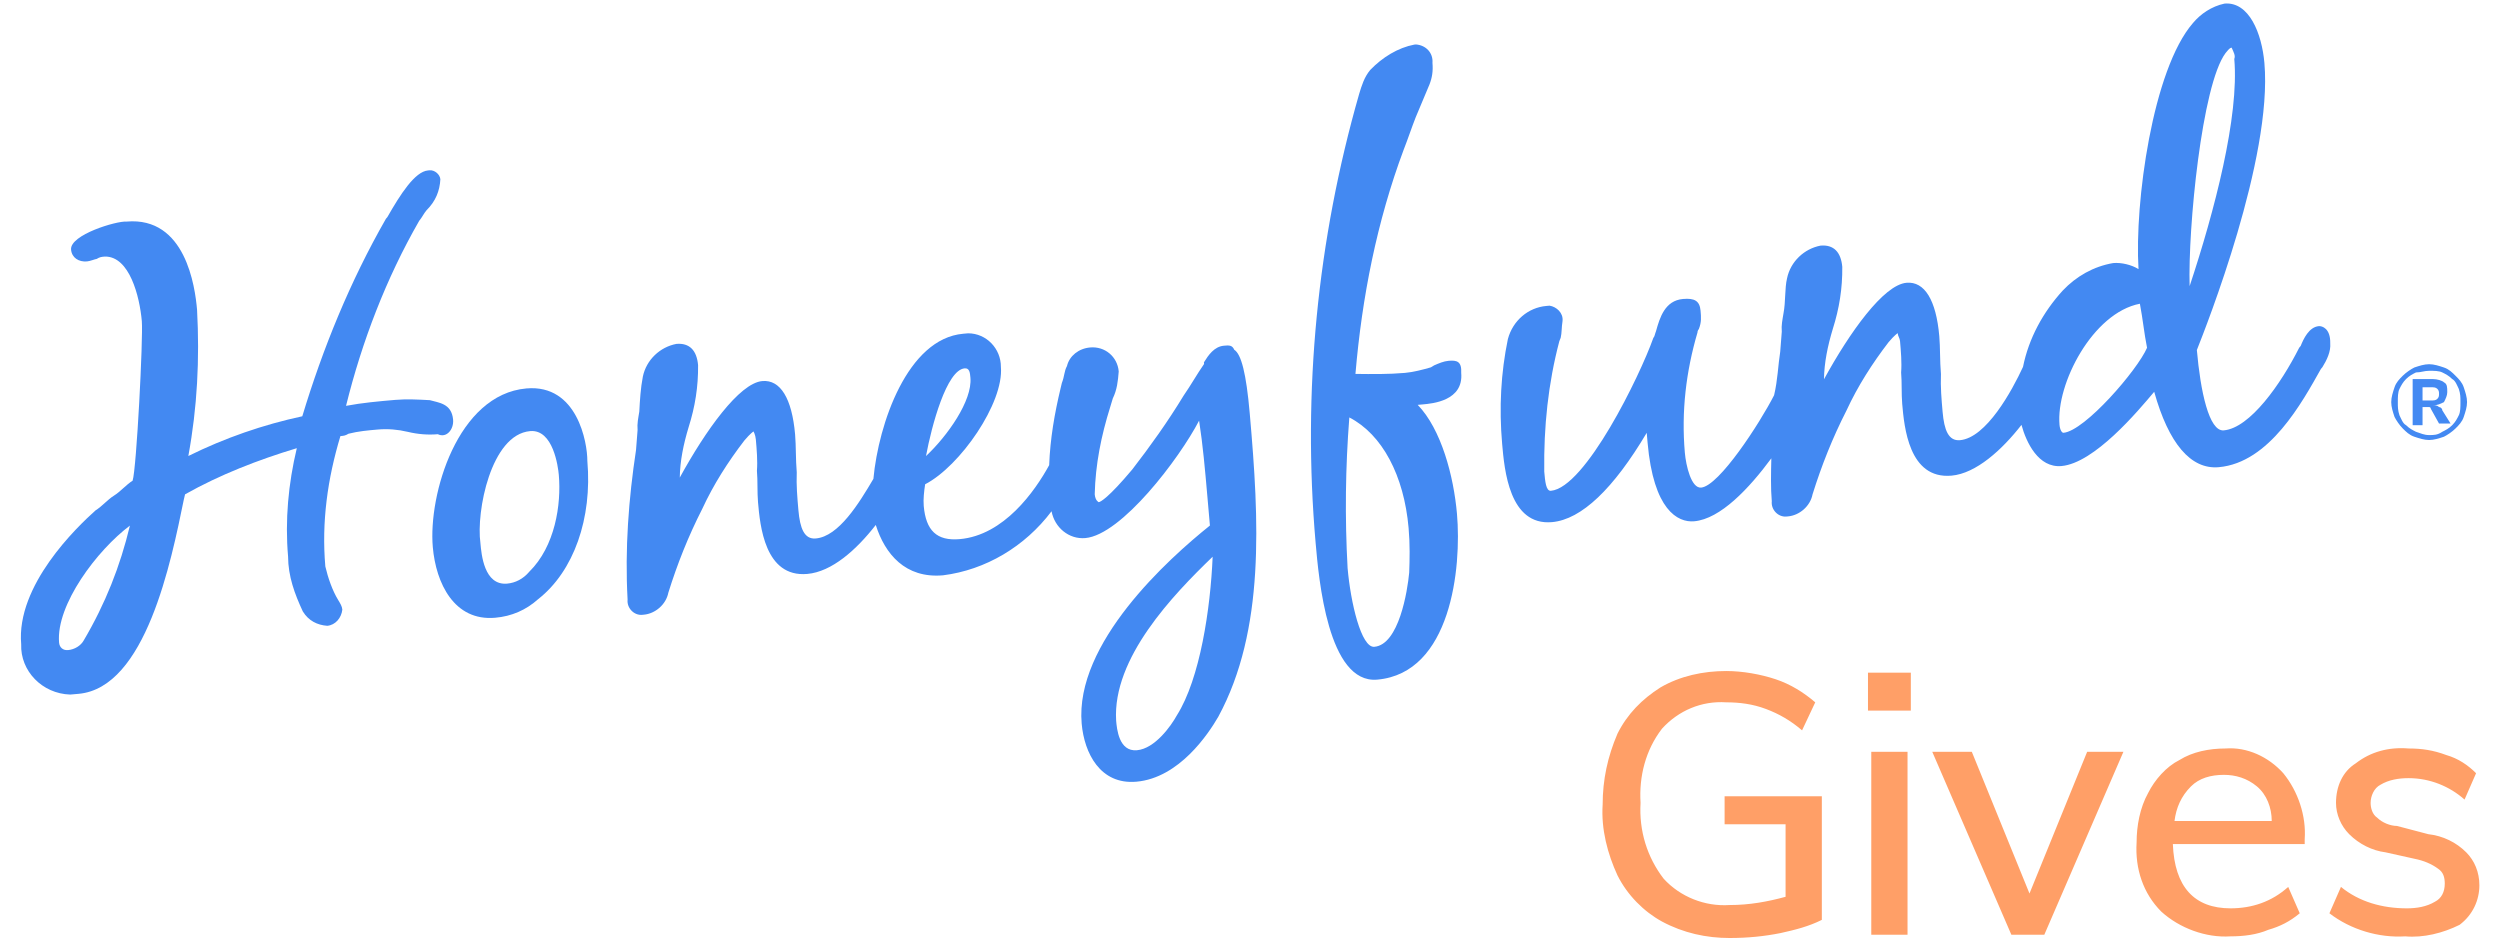 <?xml version="1.0" encoding="utf-8"?>
<!-- Generator: Adobe Illustrator 25.3.1, SVG Export Plug-In . SVG Version: 6.00 Build 0)  -->
<svg version="1.0" id="Layer_1" xmlns="http://www.w3.org/2000/svg" xmlns:xlink="http://www.w3.org/1999/xlink" x="0px" y="0px"
	 viewBox="0 0 151.7 57.1" style="enable-background:new 0 0 151.7 57.1;" xml:space="preserve">
<style type="text/css">
	.st0{fill:#4389F2;}
	.st1{fill:#FF9F67;}
</style>
<g>
	<path class="st0" d="M147.4,26.7c-0.3,0-0.6-0.1-0.9-0.2c-0.3-0.1-0.5-0.3-0.7-0.5c-0.2-0.2-0.4-0.5-0.5-0.7
		c-0.1-0.3-0.2-0.6-0.2-0.9c0-0.3,0.1-0.6,0.2-0.9c0.1-0.3,0.3-0.5,0.5-0.7c0.2-0.2,0.5-0.4,0.7-0.5c0.3-0.1,0.6-0.2,0.9-0.2
		c0.3,0,0.6,0.1,0.9,0.2c0.3,0.1,0.5,0.3,0.7,0.5c0.2,0.2,0.4,0.4,0.5,0.7c0.1,0.3,0.2,0.6,0.2,0.9c0,0.3-0.1,0.6-0.2,0.9
		c-0.1,0.3-0.3,0.5-0.5,0.7c-0.2,0.2-0.5,0.4-0.7,0.5C148,26.6,147.7,26.7,147.4,26.7z M147.4,26.4c0.3,0,0.5,0,0.8-0.2
		c0.2-0.1,0.4-0.2,0.6-0.4c0.2-0.2,0.3-0.4,0.4-0.6c0.1-0.2,0.1-0.5,0.1-0.8c0-0.3,0-0.5-0.1-0.8c-0.1-0.2-0.2-0.5-0.4-0.6
		c-0.2-0.2-0.4-0.3-0.6-0.4c-0.2-0.1-0.5-0.1-0.8-0.1c-0.3,0-0.5,0.1-0.8,0.1c-0.2,0.1-0.4,0.2-0.6,0.4c-0.2,0.2-0.3,0.4-0.4,0.6
		c-0.1,0.2-0.1,0.5-0.1,0.8c0,0.3,0,0.5,0.1,0.8c0.1,0.2,0.2,0.5,0.4,0.6c0.2,0.2,0.4,0.3,0.6,0.4C146.9,26.3,147.1,26.4,147.4,26.4
		z M146.4,25.8V23h1.2c0.3,0,0.6,0.1,0.7,0.2c0.2,0.1,0.2,0.3,0.2,0.6c0,0.2-0.1,0.4-0.2,0.6c-0.2,0.1-0.4,0.2-0.7,0.2l0.1,0
		c0.1,0,0.2,0,0.3,0.1c0.1,0,0.2,0.1,0.2,0.2l0.5,0.8h-0.7l-0.5-0.9c0-0.1-0.1-0.1-0.1-0.1c0,0-0.1,0-0.2,0H147v1.1H146.4z
		 M147,24.3h0.5c0.2,0,0.3,0,0.4-0.1c0.1-0.1,0.1-0.2,0.1-0.3c0-0.1,0-0.2-0.1-0.3c-0.1-0.1-0.2-0.1-0.4-0.1H147V24.3z"/>
</g>
<g id="Group_1610" transform="translate(-352.651 -904.082)">
	<g id="Logo" transform="matrix(0.996, -0.087, 0.087, 0.996, 352.41, 914.205)">
		<g id="Group_1" transform="translate(0 0.2)">
			<path id="Path_1" class="st0" d="M26.3,17.5c0-1-0.8-1.1-1.3-1.3c-0.7-0.1-1.4-0.2-2.1-0.2c-1,0-2,0-3,0.1
				c1.3-3.8,3.1-7.5,5.4-10.8c0.2-0.2,0.3-0.4,0.5-0.6c0.6-0.5,0.9-1.1,1-1.8c0-0.3-0.3-0.6-0.6-0.6c0,0,0,0-0.1,0
				c-0.8,0-1.8,1.3-2.7,2.6L23.3,5c-2.5,3.6-4.5,7.5-6.1,11.5c-2.4,0.3-4.8,0.9-7.1,1.8c0.8-2.9,1.2-5.8,1.3-8.8
				c0-1.4-0.2-5.7-3.8-5.7C7,3.7,4.1,4.3,4.1,5.2C4.1,5.7,4.5,6,5,6c0.2,0,0.5-0.1,0.6-0.1c0.2-0.1,0.3-0.1,0.5-0.1
				C7.6,5.9,8,8.4,8,9.9c0,1-1.1,8.9-1.4,9.6c-0.4,0.2-0.8,0.6-1.2,0.8s-0.8,0.6-1.2,0.8C3,22-1,25.2-1,28.8c-0.2,1.6,1,3.1,2.7,3.3
				c0.1,0,0.3,0,0.5,0c4.1,0,6.3-7.5,7.4-11.2l0.1-0.3c2.2-1,4.6-1.7,7-2.2c-0.7,2.1-1.1,4.3-1.1,6.5c-0.1,1.2,0.2,2.3,0.6,3.4
				c0.3,0.6,0.8,0.9,1.4,1c0.5,0,0.9-0.4,1-0.9c0-0.2-0.1-0.4-0.2-0.6c-0.3-0.6-0.5-1.4-0.6-2.1c0-2.7,0.6-5.3,1.6-7.8
				c0.2,0,0.3,0,0.5-0.1c0.6-0.1,1.2-0.1,1.8-0.1c0.6,0,1.2,0.1,1.8,0.3s1.2,0.3,1.8,0.3C25.8,18.6,26.3,18.1,26.3,17.5z M6.2,22.2
				c-0.8,2.4-1.9,4.6-3.4,6.7c-0.2,0.3-0.6,0.5-1,0.5c-0.3,0-0.5-0.2-0.5-0.5C1.3,26.6,4.1,23.5,6.2,22.2L6.2,22.2z"/>
			<path id="Path_2" class="st0" d="M30.9,16c-4.2,0-6.5,5.9-6.5,9.1c0,2.2,0.9,4.6,3.4,4.6c1,0,1.9-0.3,2.7-0.9
				c2.3-1.5,3.7-4.6,3.7-8.1C34.3,19.6,34,16,30.9,16z M30.9,18.6c1.4,0,1.5,2.3,1.5,2.8c0,1.8-0.6,4.3-2.3,5.7
				c-0.4,0.4-0.9,0.6-1.4,0.6c-1.4,0-1.4-1.9-1.4-2.6C27.2,23.2,28.5,18.6,30.9,18.6z"/>
			<path id="Path_3" class="st0" d="M73.3,17.1c-0.6,0-1,0.5-1.3,0.9v0.1c-0.5,0.6-0.9,1.2-1.4,1.8c-1.1,1.5-2.3,2.9-3.5,4.2
				c-1.6,1.6-2.1,1.8-2.2,1.8c0,0-0.2-0.1-0.2-0.5c0.2-1.8,0.7-3.5,1.4-5.2l0.2-0.5c0.3-0.5,0.4-1,0.5-1.6c0-0.9-0.7-1.6-1.6-1.6
				c-0.7,0-1.3,0.4-1.5,1c-0.2,0.3-0.2,0.6-0.4,1l-0.1,0.3c-0.5,1.5-0.9,3-1.1,4.6c-1,1.5-3.1,4-5.8,4c-1.4,0-2-0.7-2-2.2
				c0-0.4,0.1-0.9,0.2-1.3c2.2-0.9,5.2-4.5,5.2-6.7c0.1-1.1-0.7-2.1-1.8-2.2c-0.1,0-0.2,0-0.3,0c-3.4,0-5.6,5-6.2,8.3
				c-1,1.4-2.4,3.3-3.8,3.3c-0.7,0-0.9-0.7-0.9-1.8c0-0.8,0-1.5,0.1-2.3c0-0.8,0.1-1.6,0.1-2.3c0-2.2-0.6-3.4-1.7-3.4
				c-1.4,0-3.7,2.7-5.5,5.4c0.1-1,0.4-2,0.8-3c0.5-1.2,0.8-2.4,0.9-3.7c0-0.9-0.4-1.4-1.2-1.4c-1,0.1-1.9,0.8-2.2,1.8
				c-0.2,0.7-0.3,1.4-0.4,2.1c-0.1,0.4-0.2,0.7-0.2,1.1l-0.2,1.2c-0.7,2.9-1.2,5.9-1.3,9c-0.1,0.5,0.3,1,0.8,1c0,0,0,0,0.1,0
				c0.7,0,1.4-0.5,1.6-1.2c0.7-1.7,1.5-3.3,2.5-4.9c0.8-1.4,1.8-2.7,2.9-3.9c0.4-0.4,0.6-0.5,0.6-0.5s0.1,0.2,0.1,0.5
				c0,0.6,0,1.3-0.1,1.9c0,0.6-0.1,1.3-0.1,1.9c0,1.4,0,4.6,2.6,4.6c1.5,0,3.1-1.2,4.4-2.6c0.4,1.8,1.5,3.4,3.8,3.4
				c2.6-0.1,5.1-1.3,6.9-3.3c0.1,1,0.9,1.8,1.9,1.8c2.2,0,6.1-4.3,7.5-6.5c0.1,1.5,0.1,3,0.1,4.6v1.8c-2.7,1.8-8.8,6.4-8.8,11.3
				c0,1.8,0.8,3.8,3,3.8c2.6,0,4.6-2.5,5.3-3.5c3.3-5,3.5-11.7,3.5-18.1v-0.1c0-2.4-0.2-3.6-0.6-3.9C73.8,17.1,73.6,17.1,73.3,17.1z
				 M71.5,29.8c-0.4,3.1-1.4,7.3-3,9.4c-0.4,0.6-1.5,1.9-2.6,1.9s-1.1-1.4-1.1-1.9C64.9,35.4,68.9,31.9,71.5,29.8L71.5,29.8z
				 M57.5,17.1c0.3,0,0.3,0.3,0.3,0.6c0,1.4-1.7,3.4-3.1,4.5C55.2,20.4,56.4,17.1,57.5,17.1z"/>
			<path id="Path_4" class="st0" d="M86.8,19.2c-0.3,0-0.6,0.1-0.9,0.2l-0.2,0.1c-0.5,0.1-1.1,0.2-1.6,0.2c-1,0-2-0.1-3-0.2
				c0.8-4.6,2.1-9.1,4.1-13.3c0.3-0.6,0.6-1.3,0.9-1.9l1-1.9c0.2-0.4,0.3-0.8,0.3-1.3c0.1-0.6-0.3-1.1-0.9-1.2h-0.1
				c-1,0.1-2,0.6-2.8,1.3c-0.4,0.4-0.6,0.9-0.8,1.4c-3.3,8.6-5,17.7-5,26.9c0,2.2,0,8.6,3,8.6c4.5,0,5.7-6.3,5.7-9.6
				c0-2.3-0.5-5.2-1.8-6.8H85c0.6,0,2.5,0,2.5-1.7C87.6,19.3,87.3,19.2,86.8,19.2z M83.5,29.1L83.5,29.1c0,1-0.1,1.9-0.2,2.7
				c-0.2,1.1-1,4.3-2.5,4.3c-0.8,0-1.2-2.8-1.2-4.9c0.1-3.1,0.4-6.1,0.9-9.1C82.4,23.3,83.5,25.9,83.5,29.1z"/>
			<path id="Path_5" class="st0" d="M139.6,21.7c-0.6,0-1,0.7-1.2,1.1l-0.1,0.1c-1.3,2.1-3.4,4.6-5,4.6c-0.9,0-1.2-2.5-1.2-5
				c0.7-1.4,5.6-11.2,5.6-17c0-1.8-0.6-3.8-2.1-3.8c-0.8,0.1-1.5,0.5-2,1c-2.7,2.6-4.5,10.6-4.6,14.6c-0.4-0.3-1-0.5-1.5-0.5
				c-1.2,0.1-2.3,0.6-3.2,1.4c-1.3,1.2-2.3,2.7-2.8,4.4c-0.8,1.4-2.6,4.1-4.2,4.1c-0.7,0-0.9-0.7-0.9-1.8c0-0.8,0-1.5,0.1-2.3
				c0-0.8,0.1-1.6,0.1-2.3c0-2.2-0.6-3.4-1.7-3.4c-1.4,0-3.7,2.7-5.5,5.4c0.1-1,0.4-2,0.8-3c0.5-1.2,0.8-2.4,0.9-3.7
				c0-0.9-0.4-1.4-1.2-1.4c-1,0.1-1.9,0.8-2.2,1.8c-0.2,0.6-0.2,1.4-0.4,2.1c-0.1,0.4-0.2,0.7-0.2,1.1l-0.2,1.2
				c-0.2,0.8-0.3,1.7-0.6,2.6c-1,1.6-3.8,5.2-4.9,5.2c-0.6,0-0.8-1.4-0.8-2.2c0-2.5,0.5-4.9,1.4-7.2c0-0.1,0.1-0.2,0.1-0.2
				c0.2-0.4,0.2-0.7,0.2-1.1c0-0.6-0.3-0.8-1-0.8c-1.1,0-1.5,1-1.8,1.8c-0.1,0.2-0.1,0.3-0.2,0.4c-1,2.2-4.9,8.7-7,8.7
				C92,27.6,92,27,92,26.4c0.2-2.7,0.7-5.3,1.6-7.8l0.1-0.2c0.1-0.3,0.1-0.6,0.2-1c0.1-0.5-0.3-0.9-0.7-1c-0.1,0-0.2,0-0.2,0
				c-1.1,0-2.1,0.7-2.5,1.8c-0.6,2-0.9,4.1-0.9,6.3c0,1.6,0,5,2.6,5c1.8,0,3.9-1.7,6.2-4.9v0.6c0,4.1,1.4,5,2.4,5
				c1.6,0,3.5-1.7,5-3.4c-0.1,0.9-0.2,1.8-0.2,2.6c-0.1,0.5,0.3,1,0.8,1c0,0,0,0,0.1,0c0.7,0,1.4-0.5,1.6-1.2
				c0.7-1.7,1.5-3.3,2.5-4.9c0.8-1.4,1.8-2.7,2.9-3.9c0.4-0.4,0.6-0.5,0.6-0.5c0,0.2,0.1,0.3,0.1,0.5c0,0.6,0,1.3-0.1,1.9
				c0,0.6-0.1,1.3-0.1,1.9c0,1.4,0,4.6,2.6,4.6c1.5,0,3.2-1.3,4.5-2.7c0.2,1.1,0.8,2.7,2.2,2.7c2,0,4.9-2.9,6-4
				c0.6,3.2,1.8,4.9,3.5,4.9c3.1,0,5.4-3.5,6.7-5.4l0.1-0.1c0.3-0.4,0.6-0.9,0.6-1.4C140.3,21.9,139.8,21.7,139.6,21.7z M135.9,5.1
				c0,3.5-2,9.1-3.9,13.5c0.2-3.5,1.8-12.1,3.4-13.9l0.1-0.1c0.1-0.1,0.2-0.2,0.3-0.2C135.9,4.7,136,4.9,135.9,5.1z M129.1,22.1
				c-0.7,1.3-4.2,4.7-5.5,4.7c-0.1,0-0.2-0.2-0.2-0.5c0-2.5,2.6-6.6,5.5-6.9C129,20.4,129,21.2,129.1,22.1L129.1,22.1z"/>
		</g>
	</g>
	<path id="Path_801" class="st1" d="M463.2,952.5v7.4c-0.8,0.4-1.6,0.6-2.5,0.8c-1,0.2-2,0.3-3.1,0.3c-1.4,0-2.8-0.3-4.1-1
		c-1.1-0.6-2.1-1.6-2.7-2.8c-0.6-1.3-1-2.8-0.9-4.3c0-1.5,0.3-2.9,0.9-4.3c0.6-1.2,1.5-2.1,2.6-2.8c1.2-0.7,2.6-1,4-1
		c1,0,2.1,0.2,3,0.5s1.7,0.8,2.4,1.4l-0.8,1.7c-0.7-0.6-1.4-1-2.2-1.3c-0.8-0.3-1.6-0.4-2.4-0.4c-1.5-0.1-2.9,0.5-3.9,1.6
		c-1,1.3-1.4,2.9-1.3,4.5c-0.1,1.7,0.4,3.3,1.4,4.6c1,1.1,2.5,1.7,4,1.6c1.2,0,2.3-0.2,3.4-0.5v-4.4h-3.7v-1.7h5.9L463.2,952.5
		L463.2,952.5z M466.2,960.8v-11.1h2.2v11.1H466.2z M466,944.9h2.6v2.3H466V944.9z M479.3,949.7h2.2l-4.8,11.1h-2l-4.8-11.1h2.4
		l3.5,8.6L479.3,949.7z M492.4,955.3h-7.9c0.1,2.6,1.3,3.9,3.5,3.9c1.3,0,2.5-0.4,3.5-1.3l0.7,1.6c-0.6,0.5-1.2,0.8-1.9,1
		c-0.7,0.3-1.5,0.4-2.3,0.4c-1.5,0.1-3.1-0.5-4.2-1.5c-1.1-1.1-1.6-2.6-1.5-4.2c0-1,0.2-2.1,0.7-3c0.4-0.8,1.1-1.6,1.9-2
		c0.8-0.5,1.8-0.7,2.8-0.7c1.3-0.1,2.6,0.5,3.5,1.5c0.9,1.1,1.4,2.6,1.3,4v0.3H492.4z M487.6,951.1c-0.8,0-1.5,0.2-2,0.7
		c-0.6,0.6-0.9,1.3-1,2.1h5.9c0-0.8-0.3-1.6-0.9-2.1S488.3,951.1,487.6,951.1z M498.6,960.9c-1.6,0.1-3.3-0.4-4.6-1.4l0.7-1.6
		c1.1,0.9,2.5,1.3,4,1.3c0.6,0,1.2-0.1,1.7-0.4c0.4-0.2,0.6-0.6,0.6-1.1c0-0.4-0.1-0.7-0.4-0.9c-0.4-0.3-0.9-0.5-1.4-0.6l-1.8-0.4
		c-0.8-0.1-1.6-0.5-2.2-1.1c-0.5-0.5-0.8-1.2-0.8-1.9c0-1,0.4-1.9,1.2-2.4c0.9-0.7,2-1,3.2-0.9c0.8,0,1.5,0.1,2.3,0.4
		c0.7,0.2,1.3,0.6,1.8,1.1l-0.7,1.6c-0.9-0.8-2.1-1.3-3.4-1.3c-0.6,0-1.2,0.1-1.7,0.4c-0.4,0.2-0.6,0.7-0.6,1.1
		c0,0.3,0.1,0.7,0.4,0.9c0.3,0.3,0.8,0.5,1.2,0.5l1.9,0.5c0.9,0.1,1.7,0.5,2.3,1.1c0.5,0.5,0.8,1.2,0.8,2c0,0.9-0.4,1.8-1.2,2.4
		C500.9,960.7,499.7,961,498.6,960.9z"/>
</g>
</svg>
